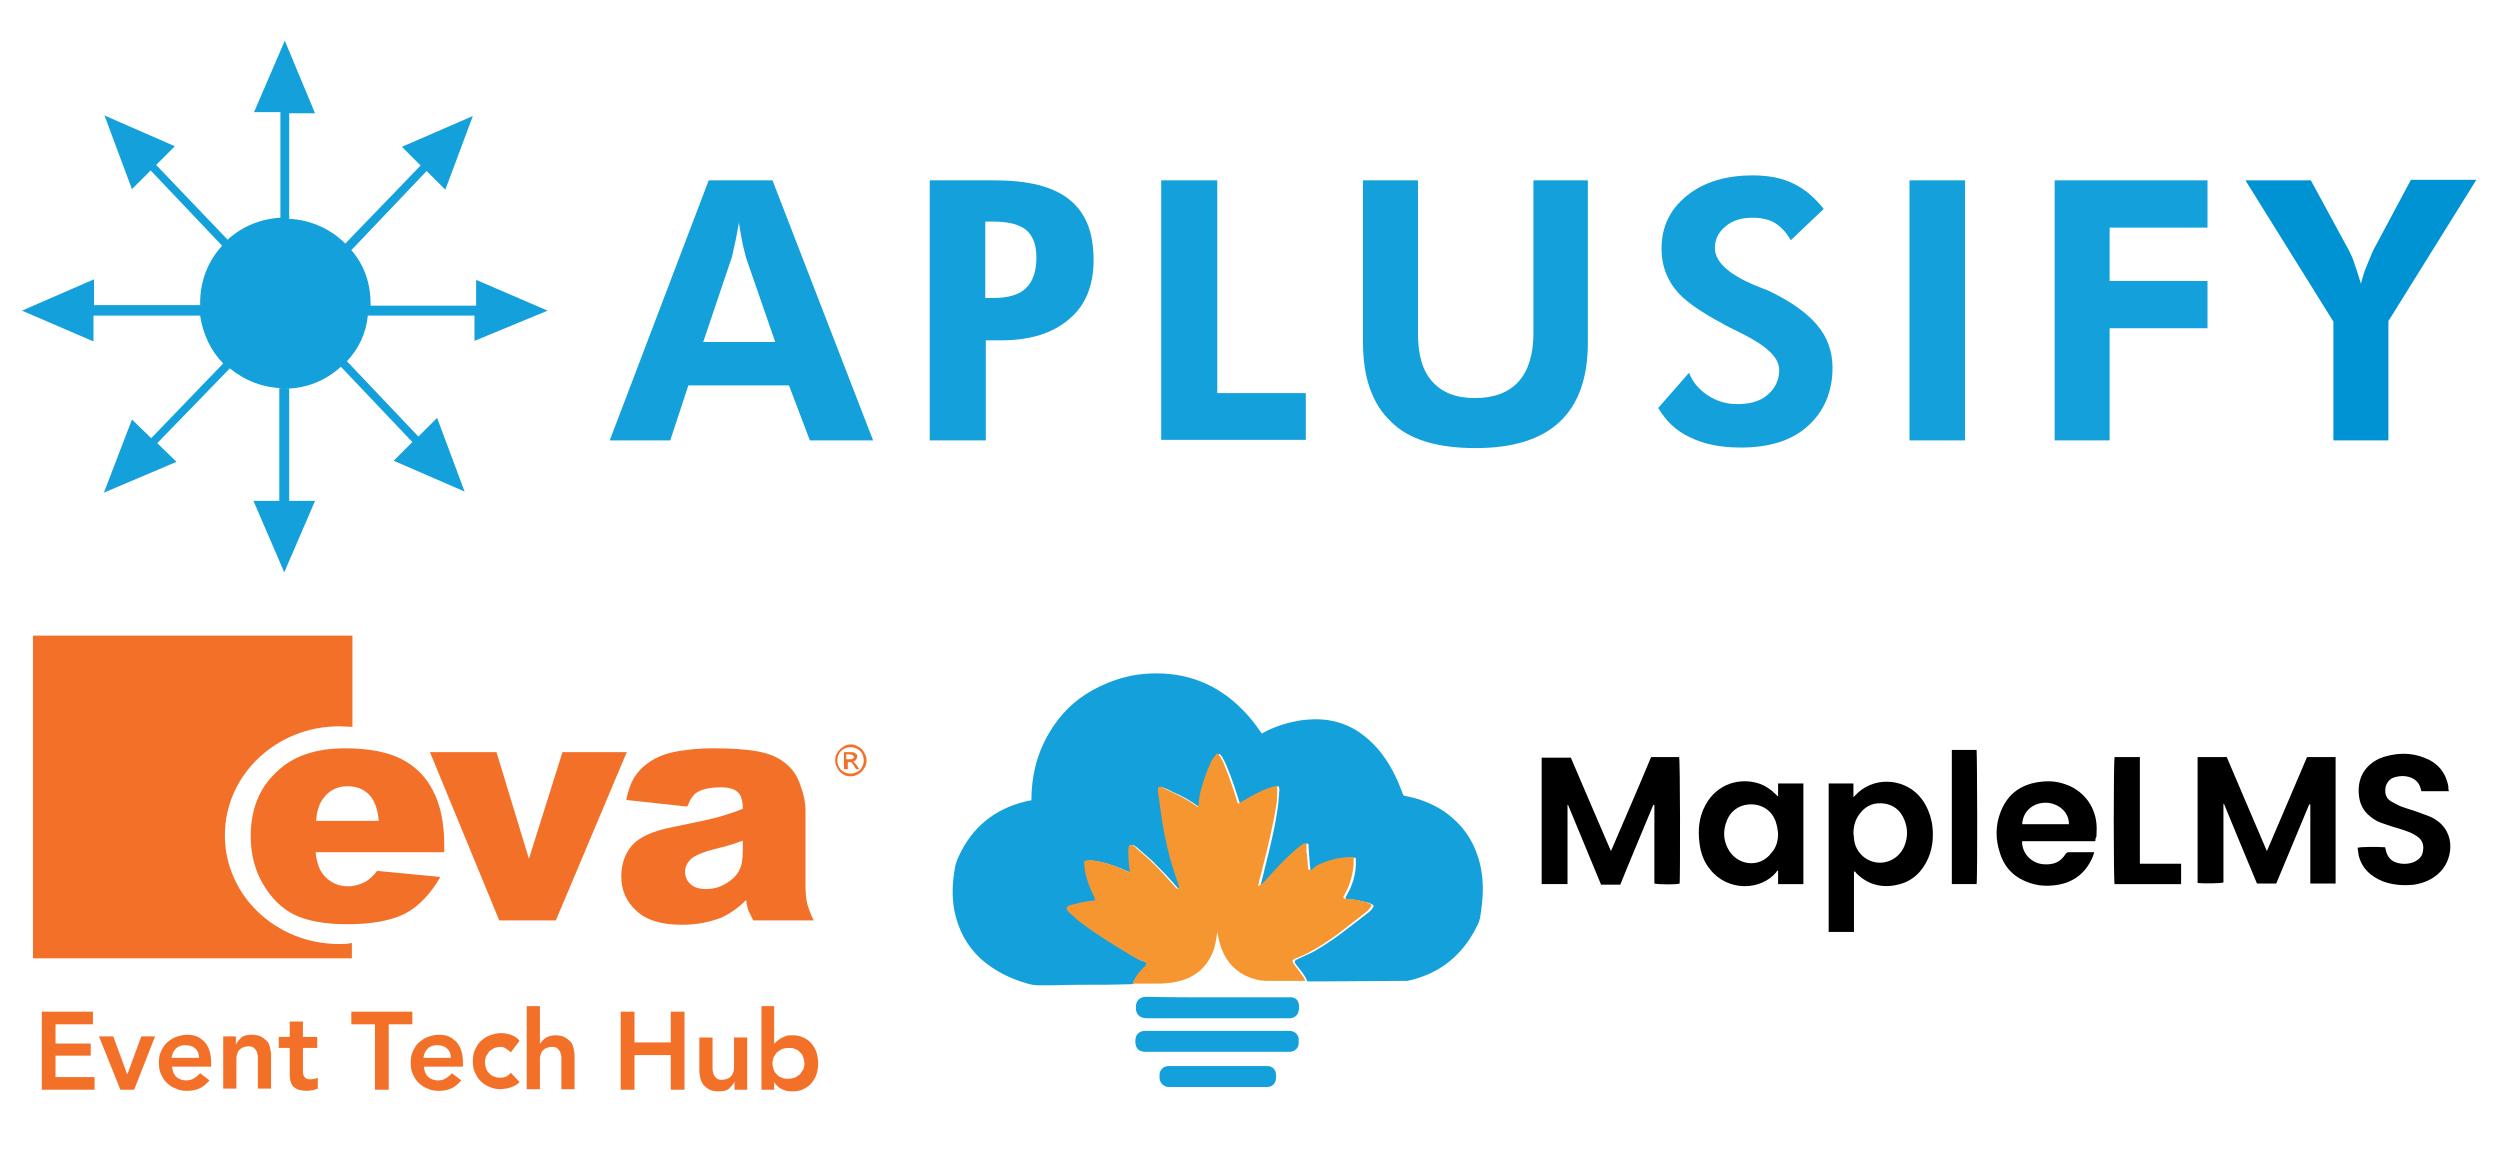 <?xml version="1.0" encoding="UTF-8"?>
<svg xmlns="http://www.w3.org/2000/svg" xmlns:xlink="http://www.w3.org/1999/xlink" version="1.1" id="Layer_1" x="0px" y="0px" viewBox="0 0 454.7 209" style="enable-background:new 0 0 454.7 209;" xml:space="preserve">
<style type="text/css">
	.st0{fill:#13A0DB;}
	.st1{fill:#0093D4;}
	.st2{fill:#F37029;}
	.st3{fill:#F59630;}
</style>
<g>
	<path class="st0" d="M99.6,56.5l-13-5.6v4.7H67.4v-0.4c0-3.7-1.2-7.1-3.5-9.7l13.7-14.4l3.4,3.4l5-13.4l-12.9,5.6l3.4,3.4   L62.8,44.3c-2.6-2.6-6.2-4.3-10.2-4.5V20.6h4.7L51.8,7.4l-5.6,13H51v19.2c-3.6,0.2-7,1.6-9.6,4L28.4,30l3.4-3.4l-12.8-5.6l5,13.4   l3.4-3.4l13,13.7c-2.5,2.7-4,6.3-4,10.4v0.4H17.1v-4.7L4,56.5l13,5.6v-4.7h19.4c0.5,3.4,2,6.5,4.2,8.7L27.5,79.7L24,76.3l-5.1,13.3   L32.1,84l-3.5-3.4L41.8,67c2.7,2.2,6.1,3.6,9.9,3.6h-0.9v20.5h-4.7l5.6,13l5.6-13h-4.7V70.7h-0.9c4,0,7.6-1.5,10.3-4l13,13.7   l-3.4,3.4l12.9,5.6l-5-13.4l-3.4,3.4l-13-13.7c2.1-2.2,3.5-5.1,3.8-8.3h19.4V62L99.6,56.5z"></path>
	<g>
		<path class="st0" d="M141,62.2l-5.3-15.3c-0.1-0.4-0.3-1.2-0.6-2.4c-0.2-1.1-0.5-2.5-0.7-4c-0.3,1.5-0.5,2.9-0.8,4.1    c-0.3,1.2-0.4,2.1-0.6,2.5l-5.1,15.1H141z M110.9,80.1l18-47.3h11.6l18.3,47.3h-11.5l-3.8-10h-18.3l-3.3,10H110.9z"></path>
		<path class="st0" d="M179.2,54.2h1.4c2.8,0,4.8-0.6,6-1.8c1.2-1.1,1.9-3,1.9-5.5c0-2.4-0.6-4-1.9-5.1c-1.2-1-3.2-1.5-6-1.5h-1.4    V54.2z M169.1,80.1V32.8h11.7c6.2,0,10.7,1.1,13.7,3.5c3,2.4,4.4,6,4.4,11c0,4.5-1.4,8.2-4.4,10.7c-3,2.6-7.1,3.9-12.4,3.9h-2.8    v18.2H169.1z"></path>
	</g>
	<polygon class="st0" points="211.2,80.1 211.2,32.8 221.4,32.8 221.4,71.5 237.5,71.5 237.5,80 211.2,80  "></polygon>
	<g>
		<path class="st0" d="M288.8,32.8v29.5c0,6.4-1.7,11.2-5.1,14.4c-3.4,3.2-8.5,4.8-15.3,4.8c-6.9,0-12.1-1.5-15.4-4.8    c-3.4-3.2-5.1-8-5.1-14.4V32.8h10v27.8c0,3.9,0.8,6.8,2.6,8.8c1.8,2,4.3,3,7.8,3c3.4,0,6.1-1,7.9-3c1.8-2,2.7-5,2.7-8.8V32.8    H288.8z"></path>
		<path class="st0" d="M301.6,74.2l5.6-6.4c0.7,1.8,1.9,3.1,3.4,4.1c1.5,1,3.3,1.6,5.3,1.6c2.4,0,4.2-0.5,5.6-1.7    c1.3-1.1,2.1-2.6,2.1-4.5c0-2.3-2.3-4.4-6.9-6.7c-1.4-0.7-2.7-1.3-3.5-1.8c-4.1-2.2-7-4.2-8.6-6.3c-1.6-2.1-2.4-4.5-2.4-7.3    c0-3.9,1.5-7.1,4.6-9.6c3.1-2.5,7.1-3.7,12-3.7c2.9,0,5.4,0.5,7.4,1.5c2.1,1,3.9,2.6,5.5,4.6l-6,5.7c-0.7-1.3-1.7-2.4-2.8-3.1    c-1.1-0.7-2.6-1-4.2-1c-2,0-3.6,0.5-4.9,1.6c-1.2,1-1.9,2.3-1.9,3.9c0,2.5,2.5,4.8,7.3,6.8c0.9,0.4,1.8,0.7,2.3,0.9    c4,1.9,6.9,3.9,8.9,6.2c2,2.3,2.9,5,2.9,7.9c0,4.4-1.6,8-4.5,10.6c-3,2.7-7.1,3.9-12.2,3.9c-3.6,0-6.7-0.6-9.3-1.9    C304.7,78.3,302.9,76.4,301.6,74.2"></path>
	</g>
	<rect x="347.3" y="32.8" class="st0" width="10.1" height="47.3"></rect>
	<polygon class="st0" points="373.7,80.1 373.7,32.8 401.5,32.8 401.5,41.4 383.7,41.4 383.7,51.1 401.5,51.1 401.5,59.7    383.7,59.7 383.7,80.1  "></polygon>
	<g>
		<path class="st1" d="M424.4,80.1V58.5l-16-25.7h11.9l7,12.9c0.3,0.6,0.7,1.4,1,2.5c0.4,1,0.7,2.2,1.1,3.4c0.3-1.1,0.6-2.2,1-3.1    c0.4-0.9,0.8-2,1.2-2.9l6.9-12.9h11.9l-16,25.7v21.7H424.4z"></path>
	</g>
</g>
<g>
	<g>
		<path class="st2" d="M61.7,171.7c-11.5,0-20.8-8.8-20.8-19.8c0-10.9,9.3-19.8,20.8-19.8c0.8,0,1.6,0.1,2.4,0.1v-16.6H6v58.7h58    v-2.8C63.3,171.7,62.5,171.7,61.7,171.7"></path>
		<path class="st2" d="M80.7,155H57.4c0.2,1.9,0.7,3.3,1.5,4.2c1.1,1.3,2.6,2,4.4,2c1.1,0,2.2-0.3,3.3-0.9c0.6-0.4,1.3-1,2-1.9    l11.5,1.1c-1.8,3.1-3.9,5.3-6.3,6.6c-2.5,1.3-6,2-10.7,2c-4,0-7.2-0.6-9.5-1.7c-2.3-1.1-4.2-3-5.7-5.5c-1.5-2.5-2.3-5.4-2.3-8.8    c0-4.8,1.5-8.7,4.6-11.6c3-3,7.2-4.4,12.6-4.4c4.3,0,7.8,0.7,10.3,2c2.5,1.3,4.4,3.2,5.7,5.8c1.3,2.5,2,5.8,2,9.8V155z     M68.9,149.4c-0.2-2.3-0.8-3.9-1.8-4.9c-1-1-2.3-1.5-3.9-1.5c-1.8,0-3.3,0.7-4.4,2.2c-0.7,0.9-1.2,2.3-1.3,4.1H68.9z"></path>
	</g>
	<polygon class="st2" points="78.2,136.8 90.3,136.8 96.2,156.2 102.3,136.8 114,136.8 101.1,167.4 90.8,167.4  "></polygon>
	<g>
		<path class="st2" d="M125,146.7l-11.1-1.2c0.4-2,1-3.5,1.8-4.6c0.8-1.1,1.9-2.1,3.4-2.9c1.1-0.6,2.5-1.1,4.4-1.4    c1.9-0.3,3.9-0.5,6.1-0.5c3.5,0,6.3,0.2,8.4,0.6c2.1,0.4,3.9,1.2,5.3,2.5c1,0.9,1.8,2.1,2.3,3.7c0.6,1.6,0.9,3.1,0.9,4.5v13.5    c0,1.4,0.1,2.6,0.3,3.4c0.2,0.8,0.6,1.9,1.2,3.1H137c-0.4-0.8-0.7-1.4-0.9-1.8c-0.1-0.4-0.3-1.1-0.4-1.9c-1.5,1.5-3,2.5-4.5,3.2    c-2.1,0.8-4.4,1.3-7.2,1.3c-3.6,0-6.4-0.8-8.2-2.5c-1.9-1.7-2.8-3.8-2.8-6.3c0-2.3,0.7-4.2,2-5.7c1.4-1.5,3.8-2.6,7.5-3.3    c4.4-0.9,7.2-1.5,8.5-1.9c1.3-0.4,2.7-0.8,4.1-1.4c0-1.4-0.3-2.5-0.9-3c-0.6-0.6-1.6-0.9-3.1-0.9c-1.9,0-3.3,0.3-4.3,0.9    C126.1,144.5,125.5,145.4,125,146.7 M135.1,152.9c-1.6,0.6-3.3,1.1-5,1.5c-2.4,0.6-3.9,1.3-4.5,1.9c-0.6,0.6-1,1.4-1,2.2    c0,0.9,0.3,1.7,1,2.3c0.6,0.6,1.6,0.9,2.8,0.9c1.3,0,2.5-0.3,3.6-1c1.1-0.6,1.9-1.4,2.4-2.3c0.5-0.9,0.7-2.1,0.7-3.6V152.9z"></path>
		<path class="st2" d="M154.7,135.4c0.5,0,0.9,0.1,1.4,0.4c0.5,0.2,0.8,0.6,1.1,1.1c0.3,0.5,0.4,0.9,0.4,1.4c0,0.5-0.1,1-0.4,1.4    c-0.3,0.5-0.6,0.8-1.1,1.1c-0.5,0.3-0.9,0.4-1.4,0.4c-0.5,0-1-0.1-1.4-0.4c-0.4-0.3-0.8-0.6-1-1.1c-0.3-0.5-0.4-0.9-0.4-1.4    c0-0.5,0.1-1,0.4-1.4c0.3-0.5,0.6-0.8,1.1-1.1C153.8,135.5,154.2,135.4,154.7,135.4 M154.7,135.9c-0.4,0-0.8,0.1-1.2,0.3    c-0.4,0.2-0.7,0.5-0.9,0.9c-0.2,0.4-0.3,0.8-0.3,1.2c0,0.4,0.1,0.8,0.3,1.2c0.2,0.4,0.5,0.7,0.9,0.9c0.4,0.2,0.8,0.3,1.2,0.3    c0.4,0,0.8-0.1,1.2-0.3c0.4-0.2,0.7-0.5,0.9-0.9c0.2-0.4,0.3-0.8,0.3-1.2c0-0.4-0.1-0.8-0.3-1.2c-0.2-0.4-0.5-0.7-0.9-0.9    C155.5,136,155.1,135.9,154.7,135.9 M153.5,139.9v-3.1h1.1c0.4,0,0.6,0,0.8,0.1c0.2,0.1,0.3,0.2,0.4,0.3c0.1,0.1,0.1,0.3,0.1,0.4    c0,0.2-0.1,0.4-0.2,0.6c-0.2,0.2-0.4,0.3-0.6,0.3c0.1,0,0.2,0.1,0.3,0.2c0.1,0.1,0.3,0.3,0.5,0.6l0.4,0.6h-0.6l-0.3-0.5    c-0.2-0.4-0.4-0.6-0.5-0.7c-0.1-0.1-0.2-0.1-0.4-0.1h-0.3v1.3H153.5z M153.9,138.1h0.6c0.3,0,0.5,0,0.6-0.1    c0.1-0.1,0.2-0.2,0.2-0.3c0-0.1,0-0.2-0.1-0.2c-0.1-0.1-0.1-0.1-0.2-0.2c-0.1,0-0.3-0.1-0.5-0.1h-0.6V138.1z"></path>
	</g>
	<polygon class="st2" points="7.6,184 7.6,198.2 17.2,198.2 17.2,195.9 10.1,195.9 10.1,192 16.5,192 16.5,189.8 10.1,189.8    10.1,186.3 16.9,186.3 16.9,184  "></polygon>
	<polygon class="st2" points="25.7,188.5 23.2,195.3 23.1,195.3 20.6,188.5 18,188.5 21.9,198.2 24.4,198.2 28.2,188.5  "></polygon>
	<g>
		<path class="st2" d="M36.2,192.4c0-0.7-0.2-1.3-0.7-1.7c-0.4-0.4-1-0.6-1.8-0.6c-0.7,0-1.3,0.2-1.7,0.6c-0.4,0.4-0.7,1-0.8,1.7    H36.2z M31.3,194.2c0.1,0.7,0.4,1.3,0.8,1.7c0.5,0.4,1.1,0.6,1.7,0.6c0.6,0,1.1-0.1,1.5-0.4c0.4-0.2,0.8-0.6,1.1-0.9l1.7,1.3    c-0.6,0.7-1.2,1.2-1.9,1.5c-0.7,0.3-1.4,0.4-2.2,0.4c-0.7,0-1.4-0.1-2-0.4c-0.6-0.2-1.2-0.6-1.6-1c-0.5-0.4-0.8-1-1.1-1.6    c-0.3-0.6-0.4-1.3-0.4-2.1c0-0.8,0.1-1.5,0.4-2.1c0.3-0.6,0.6-1.2,1.1-1.6c0.5-0.4,1-0.8,1.6-1c0.6-0.2,1.3-0.4,2-0.4    c0.7,0,1.3,0.1,1.8,0.3c0.5,0.2,1,0.6,1.4,1c0.4,0.4,0.7,1,0.9,1.6c0.2,0.6,0.3,1.4,0.3,2.2v0.7H31.3z"></path>
		<path class="st2" d="M40.6,188.5h2.3v1.5h0c0.2-0.5,0.6-0.9,1-1.3c0.5-0.4,1.1-0.5,1.9-0.5c0.6,0,1.2,0.1,1.6,0.3    c0.4,0.2,0.8,0.5,1.1,0.8c0.3,0.3,0.5,0.7,0.6,1.2c0.1,0.5,0.2,0.9,0.2,1.4v6.1h-2.4v-4.9c0-0.3,0-0.6,0-0.9    c0-0.3-0.1-0.6-0.2-0.9c-0.1-0.3-0.3-0.5-0.5-0.7c-0.2-0.2-0.6-0.3-1-0.3c-0.4,0-0.7,0.1-1,0.2c-0.3,0.1-0.5,0.3-0.7,0.5    c-0.2,0.2-0.3,0.5-0.4,0.8c-0.1,0.3-0.1,0.6-0.1,0.9v5.3h-2.4V188.5z"></path>
		<path class="st2" d="M50.7,190.6v-2h2v-2.8h2.4v2.8h2.6v2h-2.6v4.2c0,0.5,0.1,0.9,0.3,1.1c0.2,0.3,0.5,0.4,1.1,0.4    c0.2,0,0.4,0,0.7-0.1c0.3,0,0.4-0.1,0.6-0.2v2c-0.3,0.1-0.6,0.2-0.9,0.3c-0.4,0-0.7,0.1-1,0.1c-0.6,0-1.2-0.1-1.6-0.2    c-0.4-0.1-0.7-0.4-1-0.6c-0.2-0.3-0.4-0.6-0.5-1.1c-0.1-0.4-0.1-0.9-0.1-1.5v-4.4H50.7z"></path>
	</g>
	<polygon class="st2" points="63.9,184 63.9,186.3 68.2,186.3 68.2,198.2 70.7,198.2 70.7,186.3 75,186.3 75,184  "></polygon>
	<g>
		<path class="st2" d="M82,192.4c0-0.7-0.2-1.3-0.7-1.7c-0.4-0.4-1-0.6-1.8-0.6c-0.7,0-1.3,0.2-1.7,0.6c-0.4,0.4-0.7,1-0.8,1.7H82z     M77.1,194.2c0.1,0.7,0.4,1.3,0.8,1.7c0.5,0.4,1.1,0.6,1.7,0.6c0.6,0,1.1-0.1,1.5-0.4c0.4-0.2,0.8-0.6,1.1-0.9l1.7,1.3    c-0.6,0.7-1.2,1.2-1.9,1.5c-0.7,0.3-1.4,0.4-2.2,0.4c-0.7,0-1.4-0.1-2-0.4c-0.6-0.2-1.2-0.6-1.6-1c-0.5-0.4-0.8-1-1.1-1.6    c-0.3-0.6-0.4-1.3-0.4-2.1c0-0.8,0.1-1.5,0.4-2.1c0.3-0.6,0.6-1.2,1.1-1.6c0.5-0.4,1-0.8,1.6-1c0.6-0.2,1.3-0.4,2-0.4    c0.7,0,1.3,0.1,1.8,0.3c0.5,0.2,1,0.6,1.4,1c0.4,0.4,0.7,1,0.9,1.6c0.2,0.6,0.3,1.4,0.3,2.2v0.7H77.1z"></path>
		<path class="st2" d="M92.9,191.4c-0.3-0.3-0.6-0.5-0.9-0.7c-0.3-0.2-0.6-0.3-0.9-0.3c-0.4,0-0.8,0.1-1.2,0.2    c-0.3,0.2-0.6,0.4-0.9,0.6c-0.2,0.3-0.4,0.6-0.6,0.9c-0.1,0.3-0.2,0.7-0.2,1.1c0,0.4,0.1,0.7,0.2,1.1c0.1,0.3,0.3,0.7,0.6,0.9    c0.2,0.3,0.5,0.5,0.9,0.6c0.3,0.2,0.7,0.2,1.2,0.2c0.4,0,0.7-0.1,1-0.2c0.3-0.2,0.6-0.4,0.8-0.7l1.6,1.7c-0.2,0.2-0.5,0.5-0.8,0.6    c-0.3,0.2-0.6,0.3-0.9,0.4c-0.3,0.1-0.6,0.2-0.9,0.2c-0.3,0-0.5,0.1-0.8,0.1c-0.7,0-1.4-0.1-2-0.4c-0.6-0.2-1.2-0.6-1.6-1    c-0.5-0.4-0.8-1-1.1-1.6c-0.3-0.6-0.4-1.3-0.4-2.1c0-0.8,0.1-1.5,0.4-2.1c0.3-0.6,0.6-1.2,1.1-1.6c0.5-0.4,1-0.8,1.6-1    c0.6-0.2,1.3-0.4,2-0.4c0.6,0,1.2,0.1,1.8,0.3c0.6,0.2,1.2,0.6,1.6,1.1L92.9,191.4z"></path>
		<path class="st2" d="M98.2,189.9L98.2,189.9c0.2-0.4,0.6-0.8,1-1.1c0.5-0.3,1.1-0.5,1.8-0.5c0.6,0,1.2,0.1,1.6,0.3    c0.4,0.2,0.8,0.5,1.1,0.8c0.3,0.3,0.5,0.7,0.6,1.2c0.1,0.5,0.2,0.9,0.2,1.4v6.1h-2.4v-4.9c0-0.3,0-0.6,0-0.9    c0-0.3-0.1-0.6-0.2-0.9c-0.1-0.3-0.3-0.5-0.5-0.7c-0.2-0.2-0.6-0.3-1-0.3c-0.4,0-0.7,0.1-1,0.2c-0.3,0.1-0.5,0.3-0.7,0.5    c-0.2,0.2-0.3,0.5-0.4,0.8c-0.1,0.3-0.1,0.6-0.1,0.9v5.3h-2.4V183h2.4V189.9z"></path>
	</g>
	<polygon class="st2" points="122,184 122,189.6 115.4,189.6 115.4,184 112.9,184 112.9,198.2 115.4,198.2 115.4,191.9 122,191.9    122,198.2 124.5,198.2 124.5,184  "></polygon>
	<g>
		<path class="st2" d="M135.9,198.2h-2.3v-1.5h0c-0.2,0.5-0.6,0.9-1,1.3c-0.5,0.4-1.1,0.5-1.9,0.5c-0.6,0-1.2-0.1-1.6-0.3    c-0.4-0.2-0.8-0.5-1.1-0.8c-0.3-0.4-0.5-0.8-0.6-1.2c-0.1-0.5-0.2-0.9-0.2-1.4v-6.1h2.4v4.9c0,0.3,0,0.6,0,0.9    c0,0.3,0.1,0.6,0.2,0.9c0.1,0.3,0.3,0.5,0.5,0.7c0.2,0.2,0.6,0.3,1,0.3c0.4,0,0.7-0.1,1-0.2c0.3-0.1,0.5-0.3,0.7-0.5    c0.2-0.2,0.3-0.5,0.4-0.8c0.1-0.3,0.1-0.6,0.1-0.9v-5.3h2.4V198.2z"></path>
		<path class="st2" d="M146.3,193.4c0-0.4-0.1-0.7-0.2-1.1c-0.1-0.3-0.3-0.7-0.6-0.9c-0.2-0.3-0.5-0.5-0.9-0.6    c-0.3-0.2-0.7-0.2-1.2-0.2c-0.4,0-0.8,0.1-1.2,0.2c-0.3,0.2-0.6,0.4-0.9,0.6c-0.2,0.3-0.4,0.6-0.6,0.9c-0.1,0.3-0.2,0.7-0.2,1.1    c0,0.4,0.1,0.7,0.2,1.1c0.1,0.3,0.3,0.7,0.6,0.9c0.2,0.3,0.5,0.5,0.9,0.6c0.3,0.2,0.7,0.2,1.2,0.2c0.4,0,0.8-0.1,1.2-0.2    c0.3-0.2,0.6-0.4,0.9-0.6c0.2-0.3,0.4-0.6,0.6-0.9C146.3,194.1,146.3,193.7,146.3,193.4 M138.4,183h2.4v6.8h0.1    c0.1-0.2,0.3-0.3,0.5-0.5c0.2-0.2,0.4-0.3,0.7-0.5c0.3-0.1,0.6-0.3,0.9-0.4c0.3-0.1,0.7-0.1,1.2-0.1c0.7,0,1.3,0.1,1.9,0.4    c0.6,0.3,1.1,0.6,1.5,1.1c0.4,0.5,0.7,1,0.9,1.6c0.2,0.6,0.3,1.3,0.3,2s-0.1,1.4-0.3,2c-0.2,0.6-0.5,1.1-0.9,1.6    c-0.4,0.5-0.9,0.8-1.5,1.1c-0.6,0.3-1.2,0.4-2,0.4c-0.7,0-1.3-0.1-1.9-0.4c-0.6-0.3-1-0.7-1.4-1.3h0v1.4h-2.3V183z"></path>
	</g>
</g>
<g>
	<g>
		<path class="st0" d="M206,179c-1.5,0-3,0.1-4.5,0.1c-3.3,0-6.7,0-10,0.1c-0.9,0-1.8,0-2.6,0c-0.7,0-1.3-0.1-2-0.3    c-3.2-0.9-6-2.3-8.5-4.5c-2.6-2.4-4.1-5.3-4.8-8.7c-0.5-2.6-0.4-5.3,0.1-7.9c0.1-0.7,0.4-1.5,0.7-2.1c2.4-5.2,6.4-8.5,12-9.9    c0.4-0.1,0.7-0.2,1.1-0.2c0,0,0,0,0.1-0.1c0-0.1,0-0.3,0-0.5c0.1-5.3,1.7-10.1,5-14.3c2.2-2.8,5-4.8,8.2-6.2    c2.7-1.2,5.5-1.9,8.4-2c6.7-0.3,12.4,2,17,6.8c1.1,1.1,2.1,2.4,3,3.7c0.1,0.1,0.2,0.3,0.3,0.4c0.1,0,0.1,0,0.2-0.1    c2.2-1.2,4.5-1.9,7-2.3c3.7-0.5,7.2,0,10.4,2.1c1.9,1.3,3.5,2.9,4.8,4.8c1.4,2,2.4,4.2,3.2,6.4c0.1,0.1,0.1,0.3,0.2,0.4    c0.6,0.1,1.2,0.3,1.8,0.4c2.6,0.7,5.1,1.9,7.1,3.7c2.6,2.2,4.2,5.1,5,8.4c0.5,2.2,0.6,4.4,0.4,6.6c-0.1,1-0.2,2-0.4,3.1    c-0.1,0.4-0.2,0.8-0.4,1.2c-2.6,5.5-6.8,9-12.8,10.3c-0.2,0-0.4,0-0.6,0c-5.1,0-10.2,0.1-15.4,0.1c-0.7,0-1.5,0-2.2,0    c-0.1-0.3-0.3-0.6-0.4-0.8c-0.5-0.8-1.1-1.6-1.7-2.3c-0.3-0.4-0.3-0.7,0.2-0.9c0.1,0,0.1,0,0.2-0.1c0.9-0.4,1.7-0.8,2.6-1.2    c3.8-2.1,7-4.8,10.4-7.4c0.2-0.2,0.4-0.4,0.6-0.7c0.2-0.2,0.2-0.4-0.1-0.6c-0.2-0.1-0.4-0.2-0.7-0.3c-0.8-0.2-1.6-0.4-2.3-0.5    c-0.5-0.1-1-0.1-1.4-0.1c-0.5-0.1-0.6-0.3-0.3-0.7c1-1.7,1.6-3.5,1.7-5.5c0-0.4,0-0.9,0-1.3c-0.1,0-0.1-0.1-0.1-0.1    c-0.1,0-0.2,0-0.4,0c-1.9,0-3.8,0.4-5.5,1.2c-0.5,0.2-0.9,0.4-1.3,0.8c-0.3,0.4-0.6,0.4-1,0.2c0-0.1,0-0.2,0-0.3    c-0.1-0.8-0.1-1.6-0.2-2.4c0-0.5-0.1-1-0.1-1.5c0-0.2,0.1-0.4-0.1-0.5c-0.2-0.2-0.4,0-0.5,0.1c-0.1,0-0.2,0.1-0.3,0.2    c-0.3,0.2-0.6,0.4-0.9,0.7c-1.4,1.2-2.7,2.5-3.9,3.8c-0.7,0.7-1.4,1.5-2.1,2.3c-0.3,0.3-0.6,0.6-1,0.7c0-0.2,0.1-0.3,0.1-0.4    c0.2-0.9,0.5-1.8,0.7-2.8c1-4,2-7.9,2.5-12c0.1-0.8,0.1-1.7,0.2-2.5c0-0.2-0.1-0.4-0.1-0.6c-2.6,0.6-4.8,2-7,3.3    c-0.1-0.2-0.1-0.3-0.2-0.5c-0.7-2.2-1.4-4.4-2.3-6.5c-0.2-0.5-0.5-1.1-0.8-1.6c-0.1-0.2-0.3-0.4-0.5-0.6c-0.1,0.1-0.2,0.1-0.2,0.2    c-0.3,0.4-0.6,0.7-0.8,1.1c-0.4,0.8-0.8,1.7-1.1,2.6c-0.6,1.8-1.2,3.5-1.3,5.4c0,0.2-0.1,0.3-0.1,0.5c-0.1-0.1-0.2-0.1-0.3-0.2    c-1.5-1.1-3.1-2-4.8-2.7c-0.4-0.2-0.7-0.4-1-0.5c-0.2-0.1-0.5-0.2-0.7-0.3c-0.3-0.1-0.5,0.1-0.5,0.4c0,0.1,0,0.3,0,0.4    c0.3,1.9,0.5,3.8,0.8,5.7c0.5,2.9,1.1,5.7,2,8.5c0.3,0.9,0.6,1.8,0.9,2.7c0.1,0.3,0.2,0.6,0.1,0.9c-0.2,0-0.4-0.1-0.6-0.3    c-1.5-1.8-3.1-3.4-4.7-5c-0.8-0.7-1.6-1.4-2.4-2.1c-0.2-0.2-0.5-0.4-0.8-0.6c-0.3-0.2-0.5-0.1-0.6,0.3c-0.1,0.2-0.1,0.4-0.1,0.7    c0,0.7,0,1.5,0,2.2c0,0.6,0.1,1.2,0.2,1.8c-0.6-0.3-1.2-0.5-1.8-0.8c-1.6-0.6-3.2-1.2-4.9-1.4c-0.5-0.1-1.1-0.1-1.6,0.1v0.3    c0,1.1,0.2,2.2,0.6,3.3c0.3,0.8,0.7,1.7,1,2.5c0.1,0.3,0.4,0.7,0.3,1.1c-0.1,0-0.1,0-0.2,0c-1.6,0.1-3,0.5-4.5,0.9    c-0.4,0.1-0.5,0.4-0.3,0.8c0.1,0.2,0.3,0.3,0.4,0.5c0.8,0.7,1.6,1.4,2.5,2.1c2.8,2.1,5.8,3.9,8.8,5.7c0.7,0.4,1.3,0.8,2.1,1    c0.6,0.2,0.8,0.6,0.2,1.1C207.2,176.8,206.5,177.8,206,179L206,179z"></path>
		<path class="st3" d="M206,179c0.4-1.2,1.1-2.2,2.1-3.1c0.6-0.5,0.3-1-0.2-1.1c-0.8-0.2-1.4-0.6-2.1-1c-3-1.8-6-3.6-8.8-5.7    c-0.9-0.6-1.7-1.4-2.5-2.1c-0.2-0.1-0.3-0.3-0.4-0.5c-0.2-0.4-0.1-0.6,0.3-0.8c1.5-0.4,3-0.8,4.5-0.9c0.1,0,0.1,0,0.2,0    c0.1-0.4-0.1-0.7-0.3-1.1c-0.4-0.8-0.7-1.6-1-2.5c-0.4-1.1-0.6-2.2-0.6-3.3v-0.3c0.5-0.2,1.1-0.2,1.6-0.1c1.7,0.2,3.3,0.7,4.9,1.4    c0.6,0.2,1.2,0.5,1.8,0.8c-0.1-0.6-0.1-1.2-0.2-1.8c0-0.7-0.1-1.5-0.1-2.2c0-0.2,0.1-0.5,0.1-0.7c0.1-0.4,0.3-0.4,0.6-0.3    c0.3,0.2,0.6,0.3,0.8,0.6c0.8,0.7,1.6,1.4,2.4,2.1c1.7,1.6,3.2,3.3,4.7,5c0.2,0.2,0.4,0.3,0.6,0.3c0.1-0.3,0-0.6-0.1-0.9    c-0.3-0.9-0.6-1.8-0.9-2.7c-0.9-2.8-1.5-5.6-2-8.5c-0.3-1.9-0.5-3.8-0.8-5.7c0-0.1,0-0.3,0-0.4c0-0.3,0.2-0.5,0.5-0.4    c0.2,0,0.5,0.2,0.7,0.3c0.4,0.2,0.7,0.4,1,0.5c1.7,0.8,3.3,1.6,4.8,2.7c0.1,0.1,0.2,0.1,0.3,0.2c0.1-0.2,0.1-0.4,0.1-0.5    c0.1-1.9,0.7-3.7,1.3-5.4c0.3-0.9,0.7-1.7,1.1-2.6c0.2-0.4,0.5-0.7,0.8-1.1c0-0.1,0.1-0.1,0.2-0.2c0.2,0.2,0.4,0.4,0.5,0.6    c0.3,0.5,0.6,1,0.8,1.6c0.9,2.1,1.6,4.3,2.3,6.5c0,0.1,0.1,0.3,0.2,0.5c2.2-1.3,4.4-2.7,7-3.3c0,0.2,0.1,0.4,0.1,0.6    c0,0.9,0,1.7-0.1,2.5c-0.6,4-1.6,8-2.6,12c-0.2,0.9-0.5,1.8-0.7,2.8c0,0.1,0,0.2-0.1,0.4c0.4-0.2,0.7-0.4,1-0.7    c0.7-0.8,1.4-1.5,2.1-2.3c1.2-1.3,2.5-2.6,3.9-3.8c0.3-0.2,0.6-0.5,0.9-0.7c0.1-0.1,0.2-0.1,0.3-0.2c0.2-0.1,0.4-0.2,0.5-0.1    c0.2,0.1,0.1,0.3,0.1,0.5c0,0.5,0,1,0.1,1.5c0.1,0.8,0.1,1.6,0.2,2.4c0,0.1,0,0.2,0,0.3c0.4,0.2,0.7,0.2,1-0.2    c0.4-0.4,0.8-0.6,1.3-0.8c1.8-0.8,3.6-1.2,5.5-1.2c0.1,0,0.2,0,0.4,0c0,0,0.1,0,0.1,0.1c0,0.4,0,0.9,0,1.3    c-0.2,1.9-0.7,3.8-1.7,5.5c-0.3,0.4-0.2,0.6,0.3,0.7c0.5,0.1,1,0,1.4,0.1c0.8,0.1,1.6,0.3,2.3,0.5c0.2,0.1,0.5,0.2,0.7,0.3    c0.3,0.2,0.3,0.3,0.1,0.6c-0.2,0.2-0.4,0.5-0.6,0.7c-3.4,2.6-6.6,5.4-10.4,7.4c-0.8,0.5-1.7,0.8-2.6,1.2c-0.1,0-0.1,0-0.2,0.1    c-0.5,0.2-0.5,0.5-0.2,0.9c0.6,0.8,1.1,1.5,1.7,2.3c0.2,0.3,0.3,0.6,0.4,0.8c-0.2,0-0.4,0-0.5,0c-2.2,0-4.3,0-6.5,0    c-1.4,0-2.7-0.4-4-1c-2.3-1.2-3.8-3.2-4.5-5.7c-0.2-0.7-0.4-1.5-0.5-2.2c-0.1,0.9-0.3,1.9-0.5,2.8c-1.1,3.5-3.5,5.6-7.1,6.3    c-0.9,0.2-1.7,0.2-2.6,0.3c-1.7,0-3.3,0-5,0C206.4,179,206.2,179,206,179L206,179z"></path>
		<path class="st0" d="M221.4,191.3c-4.3,0-8.7,0-13,0c-0.3,0-0.5,0-0.8-0.1c-0.7-0.2-1.1-0.8-1.1-1.8c0-0.9,0.3-1.5,1.1-1.8    c0.3-0.1,0.5-0.1,0.8-0.1c2.3,0,4.7,0,7,0h18.8c0.2,0,0.3,0,0.5,0c0.8,0.1,1.4,0.6,1.5,1.4c0,0.3,0,0.7,0,1    c-0.1,0.8-0.7,1.3-1.5,1.4c-0.1,0-0.3,0-0.4,0H221.4z"></path>
		<path class="st0" d="M221.4,181.4h13c0.2,0,0.4,0,0.6,0c0.6,0.1,1.1,0.5,1.2,1.1c0.1,0.4,0.1,0.9,0,1.3c-0.1,0.8-0.7,1.3-1.5,1.4    c-0.2,0-0.3,0-0.5,0c-8.5,0-17.1,0-25.6,0c-1.2,0-2.1-0.6-2-2.1c0-0.9,0.5-1.5,1.2-1.7c0.2-0.1,0.5-0.1,0.7-0.1    C212.8,181.4,217.1,181.4,221.4,181.4L221.4,181.4z"></path>
		<path class="st0" d="M221.6,193.9c2.9,0,5.8,0,8.7,0c0.3,0,0.6,0,0.8,0.1c0.7,0.3,1,0.8,1,1.8c0,0.8-0.2,1.4-1,1.8    c-0.3,0.1-0.6,0.1-0.9,0.1c-5.5,0-11.1,0-16.6,0c-0.3,0-0.6,0-1,0c-1.1,0-1.7-0.9-1.7-1.7c0-0.2,0-0.3,0-0.5    c0-0.9,0.7-1.6,1.6-1.6c0.1,0,0.3,0,0.4,0H221.6z"></path>
		<path d="M300.3,137.7h5.1c0.2,0.6,0.2,21.1,0.1,23c-0.5,0.2-3.6,0.2-4.6,0v-14.3c-0.1,0-0.1,0-0.2,0c-1,2.4-2,4.8-3,7.2    c-1,2.4-2,4.8-3,7.3h-3.5c-2-4.8-4-9.7-6-14.5c0,0-0.1,0-0.1,0v14.4h-4.7v-23h5.3c1.2,2.8,2.4,5.6,3.6,8.4    c1.2,2.8,2.4,5.6,3.7,8.6c1.3-3,2.5-5.8,3.7-8.6C297.9,143.4,299.1,140.6,300.3,137.7L300.3,137.7z"></path>
		<path d="M399.7,137.7h5.3c2.4,5.6,4.8,11.3,7.3,17.1c2.5-5.8,4.9-11.5,7.3-17.1h5.2v23h-4.6c0-4.8,0-9.6,0-14.4    c-0.1,0-0.1,0-0.2,0c-2,4.8-4,9.6-6,14.4h-3.5c-2-4.8-4-9.6-6-14.5c0,0-0.1,0-0.1,0v14.3c-0.6,0.2-3.7,0.2-4.7,0.1L399.7,137.7    L399.7,137.7z"></path>
		<path d="M337.1,151.6c0.1,0.5,0.1,1.1,0.2,1.6c0.5,2.1,2.3,3.6,4.4,3.7c2,0.1,3.9-1.1,4.7-3.1c0.6-1.5,0.6-3.1,0-4.6    c-0.7-1.9-2.2-3-4.2-3.1c-1.9-0.1-3.3,0.8-4.3,2.4C337.3,149.5,337.1,150.6,337.1,151.6L337.1,151.6z M332.5,142.5h4.6v2.5    c0.4-0.4,0.6-0.6,0.9-0.9c3.4-3,8.8-2.4,11.5,1.2c1,1.3,1.6,2.9,1.9,4.5c0.3,2.1,0.2,4.2-0.7,6.3c-1.1,2.5-2.9,4.2-5.5,4.8    c-2.9,0.7-5.5,0-7.6-2.1c-0.1-0.1-0.1-0.2-0.2-0.3c-0.1,0-0.1,0-0.2,0.1c0,0.7,0,1.4,0,2.1c0,0.7,0,1.5,0,2.2v4.4v2.2h-4.6V142.5z    "></path>
		<path d="M323.4,151.6c-0.1-0.6-0.1-1.1-0.3-1.7c-0.5-2.1-2.2-3.5-4.4-3.6c-1.9-0.1-3.8,0.9-4.6,2.9c-0.7,1.7-0.7,3.4,0.1,5    c1.6,3.3,5.9,3.8,8,0.9C323.1,154.1,323.4,152.9,323.4,151.6L323.4,151.6z M323.4,144.8v-2.3h4.6v18.3h-4.6v-2.5    c-0.2,0.1-0.3,0.2-0.3,0.3c-2.9,3.5-8.9,3.5-12-0.4c-1.2-1.4-1.8-3.1-2-4.9c-0.3-2.4-0.1-4.7,1.1-6.9c2.1-3.9,6.3-5,9.7-3.9    c1.2,0.4,2.2,1.1,3.1,2c0.1,0.1,0.2,0.2,0.3,0.3C323.3,144.8,323.3,144.8,323.4,144.8L323.4,144.8z"></path>
		<path d="M445.4,143.9h-5c0-0.1-0.1-0.2-0.1-0.4c-0.3-1.2-1.1-1.9-2.2-2.2c-0.7-0.2-1.5-0.2-2.3,0c-1,0.2-1.6,0.8-1.9,1.8    c-0.2,1.1,0,2,0.9,2.6c0.5,0.3,1.1,0.6,1.7,0.9c1.3,0.5,2.5,0.8,3.8,1.3c0.5,0.2,1.1,0.4,1.6,0.6c4.9,2.1,4.4,7.5,2,10    c-1.3,1.4-3,2.1-4.8,2.4c-1.9,0.2-3.8,0.1-5.7-0.6c-2.2-0.9-3.8-2.3-4.4-4.7c-0.1-0.5-0.1-0.9-0.2-1.4c0.6-0.2,3.4-0.2,5-0.1    c0.1,0.3,0.1,0.5,0.2,0.8c0.3,1,0.9,1.7,1.9,2c1,0.3,2.1,0.3,3.1-0.1c0.9-0.4,1.6-1,1.7-2.1c0.2-1.1-0.2-2-1.1-2.6    c-0.6-0.4-1.2-0.7-1.8-0.9c-1.3-0.5-2.7-0.8-4-1.3c-1-0.3-1.9-0.7-2.7-1.4c-1.4-1.1-2-2.5-2.1-4.3c-0.2-3.8,2.3-5.9,4.8-6.6    c2.4-0.7,4.8-0.7,7.1,0.2c2.4,0.9,3.9,2.6,4.4,5.2C445.3,143.4,445.3,143.6,445.4,143.9L445.4,143.9z"></path>
		<path d="M376.3,149.9c0-2.5-2.3-3.9-4.2-3.9c-2.4,0-4.2,1.6-4.3,3.9H376.3z M381.1,153h-13.3c0,0.2-0.1,0.4,0,0.5    c0.2,2,1.9,3.6,4,3.7c1.7,0.1,3-0.4,3.9-1.9c0.1-0.1,0.3-0.3,0.5-0.3c1.5,0,3,0,4.7,0c-0.1,0.4-0.2,0.6-0.3,0.9    c-1.3,3-3.6,4.7-6.8,5.1c-1.6,0.2-3.1,0.1-4.6-0.4c-2.7-0.9-4.5-2.6-5.4-5.3c-0.9-2.6-0.9-5.2,0.1-7.7c1.3-3.3,3.8-5,7.2-5.4    c1.5-0.2,3-0.1,4.4,0.4c3.2,1,5.5,3.8,5.8,7.2c0.1,0.8,0,1.6,0,2.4C381.1,152.4,381.1,152.7,381.1,153L381.1,153z"></path>
		<path d="M389.2,137.7v19.4h7.5v3.7h-12.1c-0.2-0.6-0.2-22.1,0-23.1c0.2,0,0.3,0,0.5,0C386.5,137.7,387.8,137.7,389.2,137.7    L389.2,137.7z"></path>
		<path d="M359.5,160.8H355v-24.4h4.5C359.6,136.8,359.7,159.7,359.5,160.8L359.5,160.8z"></path>
	</g>
</g>
</svg>
